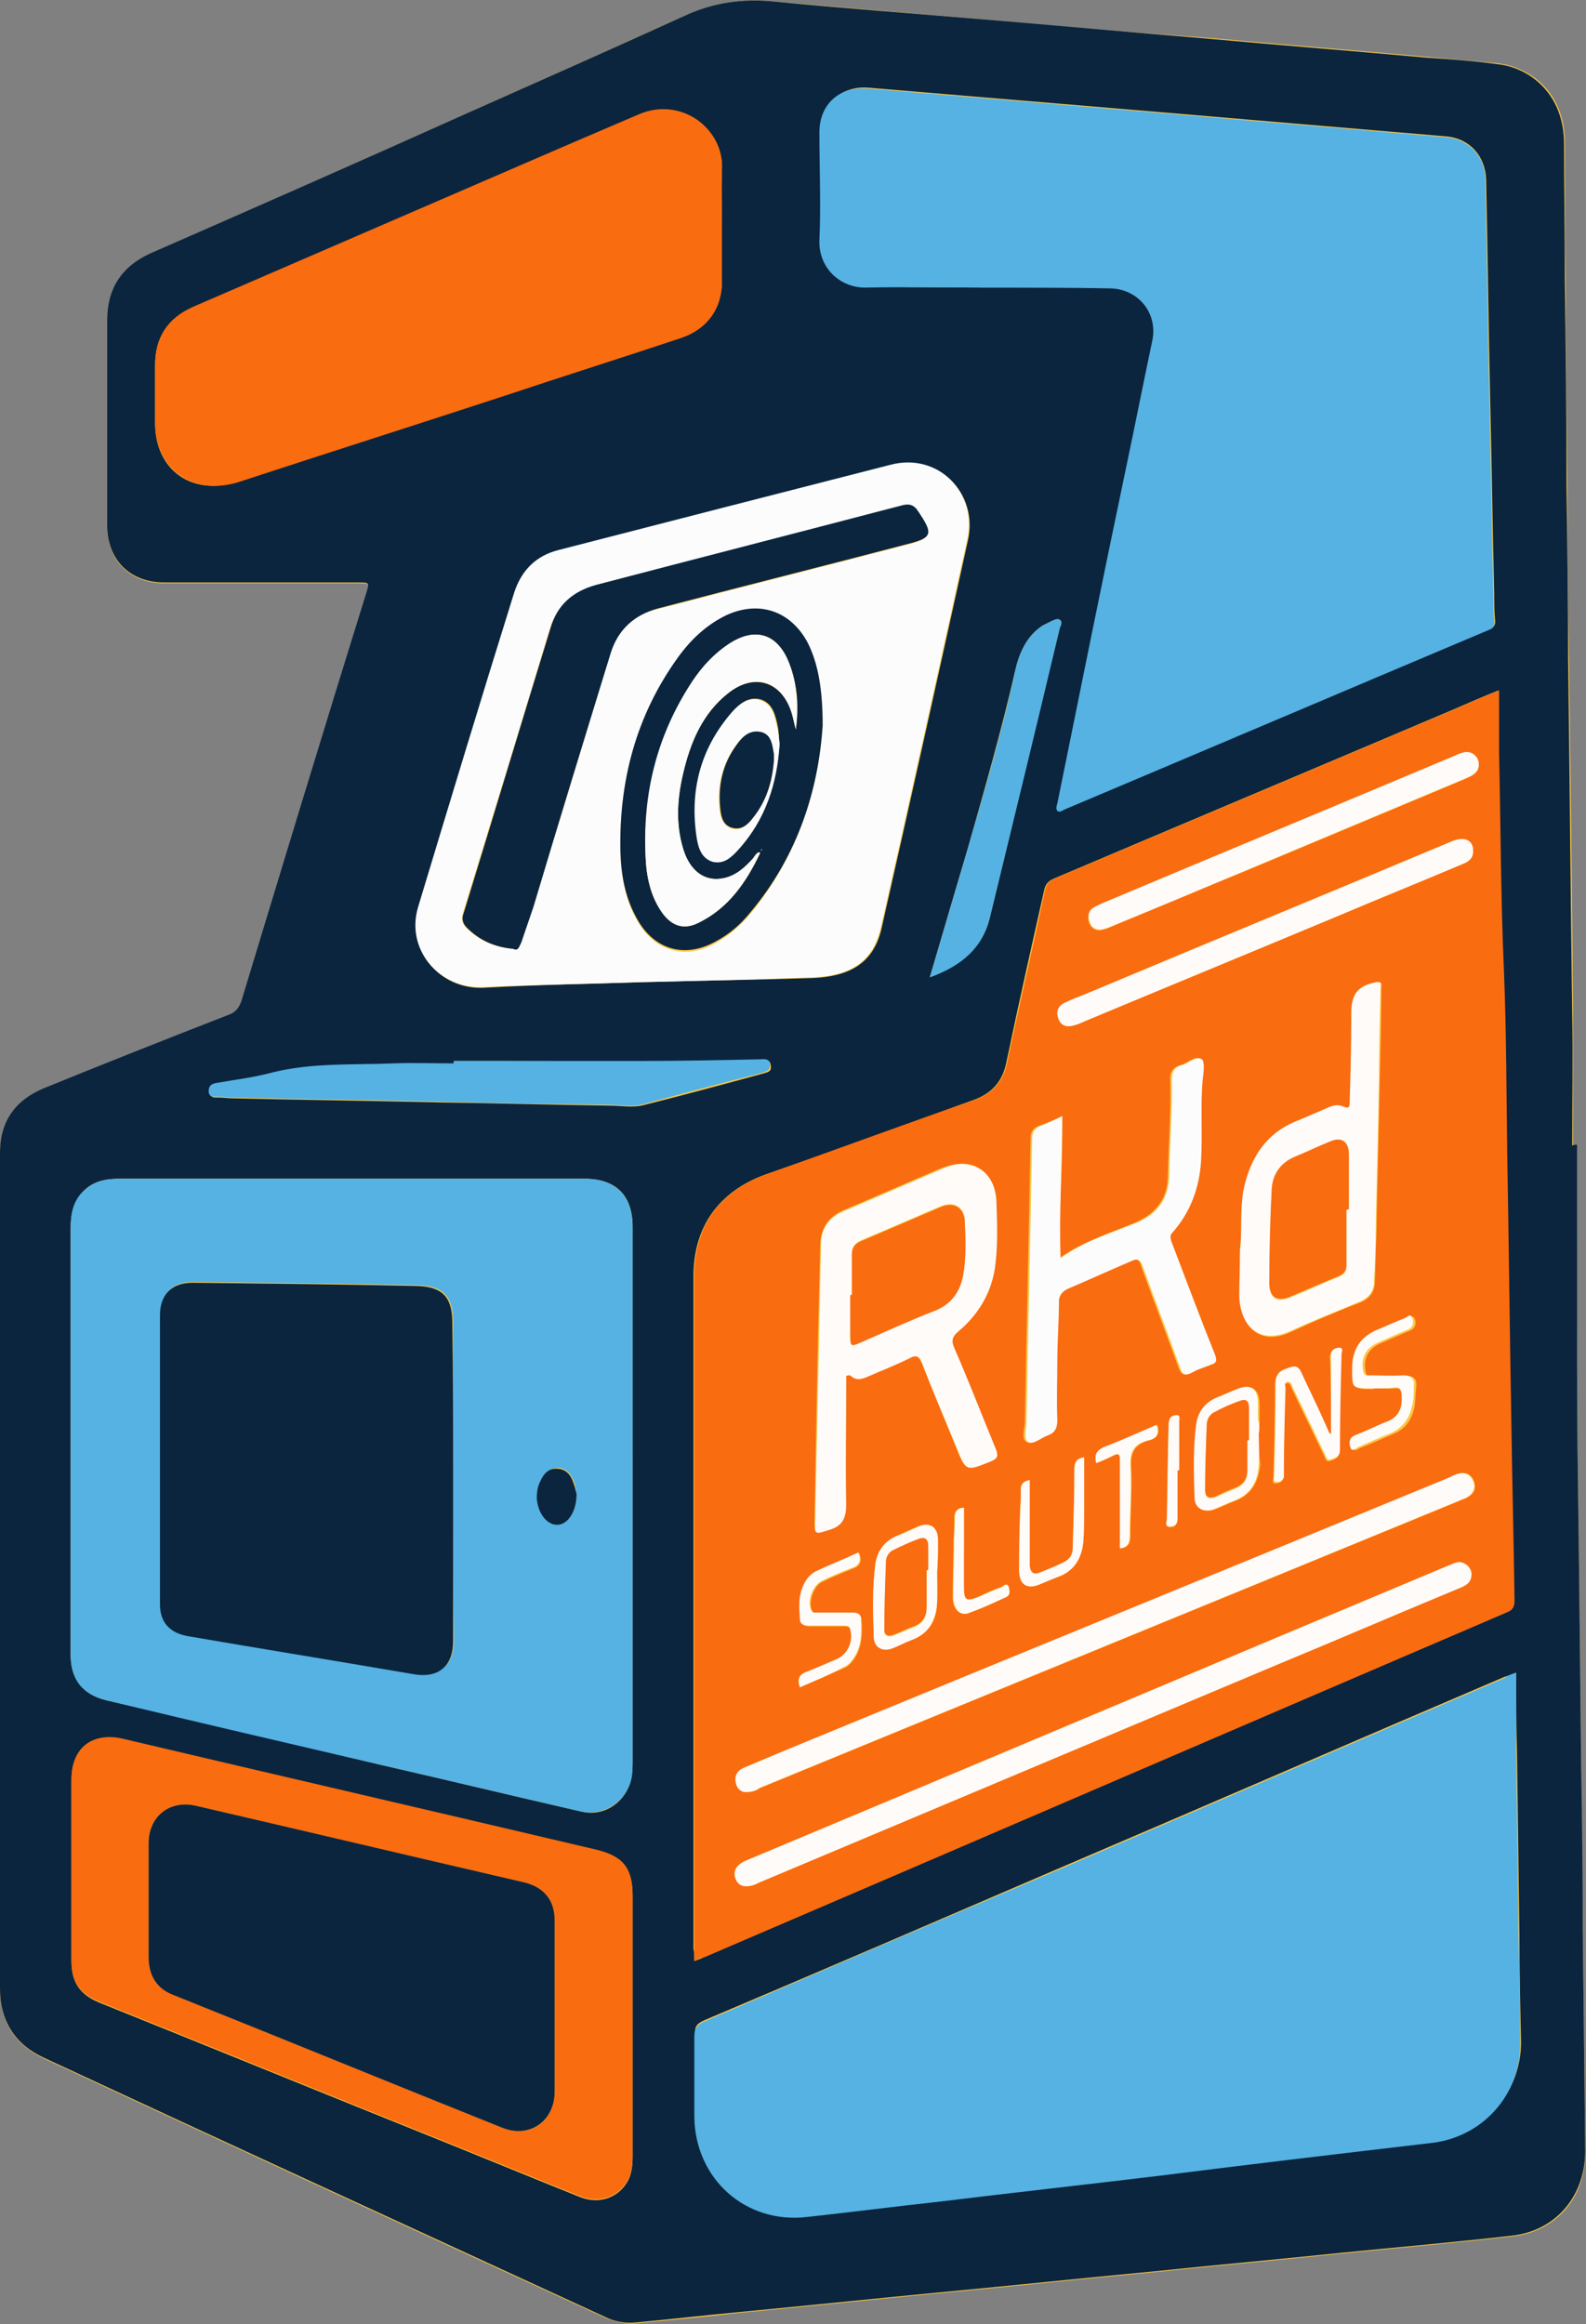 <?xml version="1.0" encoding="utf-8"?>
<!-- Generator: Adobe Illustrator 26.0.2, SVG Export Plug-In . SVG Version: 6.00 Build 0)  -->
<svg version="1.1" id="Layer_1" xmlns="http://www.w3.org/2000/svg" xmlns:xlink="http://www.w3.org/1999/xlink" x="0px" y="0px"
	 viewBox="0 0 195.3 286.1" style="enable-background:new 0 0 195.3 286.1;" xml:space="preserve">
<rect x="0" y="0" width="195.3" height="286.1" fill="#808080" stroke="none"/>
<style type="text/css">
	.st0{fill:#FCC643;}
	.st1{fill:#0B253E;}
	.st2{fill:#FA6C10;}
	.st3{fill:#55B2E3;}
	.st4{fill:#FCFCFD;}
	.st5{fill:#FEFBF9;}
</style>
<g>
	<path class="st0" d="M194.2,140.9c-0.2,0-0.3,0-0.5,0c0-5.4,0-10.8,0-16.2c-0.1-14.6-0.3-29.2-0.5-43.7c-0.1-7.1-0.2-14.3-0.2-21.4
		c-0.1-8.4-0.2-16.9-0.2-25.3c-0.1-5.6-0.1-11.1-0.1-16.7c0-6.2-4.2-9.3-8.2-9.8c-2.9-0.3-5.8-0.5-8.7-0.8
		c-8.8-0.8-17.7-1.5-26.5-2.3C139.5,4,129.7,3.2,120,2.3c-8.2-0.7-16.4-1.4-24.6-2.1c-3.8-0.4-7.4,0.1-11,1.7
		c-9.2,4.2-18.5,8.3-27.7,12.4C44,20,31.3,25.6,18.5,31.3c-3.5,1.6-5.3,4.3-5.3,8.2c0,8.4,0,16.9,0,25.3c0,4.2,2.8,7,7,7
		c8,0,15.9,0,23.9,0c1.4,0,1.4,0,1,1.3c-5.1,16.8-10.3,33.5-15.4,50.3c-0.3,0.8-0.7,1.3-1.5,1.6c-7.6,3-15.3,6.1-22.9,9.1
		c-3.5,1.4-5.3,4.1-5.3,7.9c0,34.3,0,68.6,0,102.9c0,3.9,1.8,6.8,5.4,8.5c23,10.7,46,21.3,69.1,31.9c1.2,0.5,2.4,0.8,3.7,0.7
		c4.3-0.4,8.6-0.8,12.9-1.3c8.5-0.8,17-1.7,25.5-2.5c8.5-0.8,17-1.7,25.5-2.5c7.7-0.8,15.5-1.5,23.2-2.3c7-0.7,13.9-1.3,20.9-2.1
		c5.5-0.6,9.1-4.9,9-10.4c-0.1-9.1-0.2-18.2-0.3-27.3c-0.1-6.8-0.2-13.7-0.2-20.5c-0.1-9.2-0.2-18.4-0.3-27.6
		c-0.1-7.1-0.2-14.2-0.2-21.3C194.1,159.1,194.2,150,194.2,140.9z"/>
	<path class="st1" d="M194.2,140.9c0,9.1,0,18.1,0,27.2c0,7.1,0.1,14.2,0.2,21.3c0.1,9.2,0.2,18.4,0.3,27.6
		c0.1,6.8,0.2,13.7,0.2,20.5c0.1,9.1,0.2,18.2,0.3,27.3c0,5.5-3.6,9.8-9,10.4c-6.9,0.8-13.9,1.4-20.9,2.1
		c-7.7,0.8-15.5,1.5-23.2,2.3c-8.5,0.8-17,1.7-25.5,2.5c-8.5,0.8-17,1.7-25.5,2.5c-4.3,0.4-8.6,0.9-12.9,1.3
		c-1.3,0.1-2.5-0.1-3.7-0.7c-23-10.6-46.1-21.2-69.1-31.9c-3.5-1.6-5.4-4.5-5.4-8.5c0-34.3,0-68.6,0-102.9c0-3.8,1.8-6.4,5.3-7.9
		c7.6-3.1,15.2-6.1,22.9-9.1c0.8-0.3,1.2-0.8,1.5-1.6c5.1-16.8,10.2-33.6,15.4-50.3c0.4-1.3,0.4-1.3-1-1.3c-8,0-15.9,0-23.9,0
		c-4.2,0-7-2.8-7-7c0-8.4,0-16.9,0-25.3c0-3.9,1.8-6.6,5.3-8.2C31.3,25.6,44,20,56.7,14.3c9.2-4.1,18.5-8.2,27.7-12.4
		c3.5-1.6,7.1-2.1,11-1.7c8.2,0.8,16.4,1.4,24.6,2.1c9.7,0.8,19.5,1.7,29.2,2.5c8.8,0.8,17.7,1.5,26.5,2.3c2.9,0.2,5.8,0.4,8.7,0.8
		c3.9,0.4,8.2,3.6,8.2,9.8c0,5.6,0.1,11.1,0.1,16.7c0.1,8.4,0.2,16.9,0.2,25.3c0.1,7.1,0.2,14.3,0.2,21.4
		c0.2,14.6,0.3,29.2,0.5,43.7c0.1,5.4,0,10.8,0,16.2C193.8,140.9,194,140.9,194.2,140.9z M85.5,241.4c0.5-0.2,0.9-0.3,1.2-0.5
		c32.9-14.1,65.8-28.3,98.7-42.4c0.7-0.3,1-0.7,1-1.5c-0.2-7.5-0.3-14.9-0.4-22.4c-0.2-10.8-0.3-21.6-0.5-32.5
		c-0.1-7.5-0.2-15-0.4-22.5c-0.3-8.9-0.4-17.9-0.6-26.8c0-2.5,0-5.1,0-7.8c-2,0.8-3.6,1.5-5.2,2.2c-16.5,7-32.9,13.9-49.4,20.9
		c-0.7,0.3-1.1,0.6-1.3,1.4c-1.6,7.1-3.2,14.2-4.7,21.4c-0.5,2.3-1.8,3.7-4,4.5c-8.6,3.1-17.1,6.2-25.7,9.2
		c-5.7,2.1-8.8,6.4-8.8,12.5c0,27.6,0,55.2,0,82.8C85.5,240.3,85.5,240.8,85.5,241.4z M121.6,35.4c5,0,10.1,0,15.1,0
		c3.5,0,6,3,5.3,6.4c-1,5.2-2.1,10.3-3.2,15.5c-2.8,13.8-5.6,27.7-8.5,41.5c-0.1,0.3-0.2,0.7,0,0.9c0.3,0.3,0.7-0.1,1-0.2
		c17.3-7.3,34.7-14.7,52-22c0.6-0.2,0.9-0.5,0.8-1.2c-0.1-1-0.1-2.1-0.1-3.1c-0.2-8-0.3-16-0.5-24c-0.2-9-0.3-18-0.5-27.1
		c-0.1-2.9-2-5-4.8-5.3c-11.8-1-23.6-2-35.4-3c-11.9-1-23.9-2-35.8-3c-3.4-0.3-5.9,2-6,5.4c0,4.4,0.1,8.9,0,13.3
		c-0.1,3.5,2.6,5.8,5.8,5.8C111.7,35.3,116.7,35.4,121.6,35.4z M186.7,205.9c-0.7,0.3-1.1,0.4-1.4,0.5
		c-18.5,7.9-36.9,15.9-55.4,23.8c-14.4,6.2-28.8,12.4-43.2,18.5c-0.9,0.4-1.2,0.8-1.1,1.8c0.1,3.3,0,6.6,0,9.9
		c0.1,7.7,6.3,13.2,13.9,12.3c5.5-0.6,10.9-1.3,16.4-1.9c9.1-1.1,18.2-2.1,27.2-3.2c11.1-1.3,22.1-2.7,33.2-4
		c6.3-0.7,11.1-6,11-12.4c-0.1-4.4-0.2-8.7-0.2-13.1c-0.1-7.5-0.2-15-0.3-22.5C186.7,212.5,186.7,209.3,186.7,205.9z M77.9,184.1
		c0-3.4,0-6.7,0-10.1c0-7.7,0-15.3,0-23c0-3.9-2.1-5.9-5.9-5.9c-2.2,0-4.3,0-6.5,0c-16.9,0-33.9,0-50.8,0c-1.7,0-3.2,0.3-4.4,1.5
		c-1.2,1.2-1.6,2.8-1.6,4.5c0,14.1,0,28.3,0,42.4c0,3.4,0,6.8,0,10.2c0,3,1.5,4.9,4.4,5.6c11.2,2.6,22.4,5.2,33.6,7.9
		c8.3,1.9,16.6,3.9,24.9,5.8c2.4,0.6,4.8-0.7,5.8-3c0.4-1,0.5-2,0.5-3.1C77.9,206,77.9,195.1,77.9,184.1z M79,120.9
		c7.8-0.2,14.4-0.3,21-0.5c5-0.2,7.7-2.1,8.6-6.3c3.6-15.9,7.1-31.7,10.6-47.6c1.3-5.8-3.7-10.7-9.4-9.2c-13.6,3.4-27.3,7-40.9,10.5
		c-2.8,0.7-4.7,2.5-5.5,5.3c-3.9,12.9-7.9,25.7-11.8,38.6c-1.6,5.2,2.5,10.1,7.9,9.9C66.4,121.2,73.3,121.1,79,120.9z M88.9,27.7
		c0-2.2-0.1-4.5,0-6.7c0.3-5.1-5.1-9.2-10.3-6.8c-3,1.4-6.1,2.6-9.1,3.9c-15.3,6.6-30.5,13.2-45.8,19.8c-3.1,1.3-4.6,3.7-4.6,7.1
		c0,2.4,0,4.7,0,7.1c0,5.8,4.6,9,10.1,7.2c11-3.6,22-7.1,33-10.7c7.2-2.3,14.5-4.7,21.7-7.1c3.2-1,5-3.6,5-6.9
		C88.9,32.3,88.9,30,88.9,27.7z M77.9,249.3c0-5.3,0-10.6,0-15.9c0-3.3-1.2-4.8-4.4-5.6c-19.5-4.6-39-9.1-58.5-13.7
		c-3.7-0.9-6.2,1.1-6.2,5c0,7.4,0,14.9,0,22.3c0,2.6,1,4.1,3.4,5.1c13.2,5.3,26.4,10.7,39.6,16c6.5,2.6,13,5.3,19.5,7.9
		c2.4,1,4.8,0.2,6-1.9c0.5-0.9,0.6-2,0.6-3C77.9,260,77.9,254.6,77.9,249.3z M55.9,130.6c0,0.1,0,0.3,0,0.4c-2.5,0-5-0.1-7.4,0
		c-4.9,0.2-9.9-0.2-14.8,1.1c-2.3,0.6-4.6,0.9-6.9,1.3c-0.5,0.1-1,0.2-1,1c0.1,0.8,0.6,0.7,1.1,0.7c0.6,0,1.2,0.1,1.8,0.1
		c8.4,0.2,16.8,0.3,25.2,0.5c7.1,0.1,14.1,0.3,21.2,0.4c1.4,0,2.9,0.3,4.3-0.1c4.8-1.2,9.6-2.5,14.4-3.8c0.6-0.2,1.3-0.2,1.1-1.1
		c-0.1-0.8-0.8-0.6-1.3-0.6c-4.8,0.1-9.6,0.2-14.4,0.2C71.3,130.6,63.6,130.6,55.9,130.6z M114.5,120.3c3.8-1.4,6.5-3.6,7.4-7.4
		c2.9-11.9,5.7-23.7,8.6-35.6c0.1-0.3,0.4-0.7,0-1c-0.3-0.2-0.6,0-0.9,0.1c-0.4,0.2-0.8,0.4-1.2,0.6c-2,1.3-2.9,3.4-3.4,5.6
		c-1.7,7.4-3.8,14.7-5.9,22.1C117.6,109.7,116.1,114.9,114.5,120.3z"/>
	<path class="st2" d="M85.5,241.4c0-0.6,0-1,0-1.5c0-27.6,0-55.2,0-82.8c0-6.1,3-10.4,8.8-12.5c8.6-3.1,17.1-6.2,25.7-9.2
		c2.2-0.8,3.5-2.2,4-4.5c1.5-7.1,3.2-14.3,4.7-21.4c0.2-0.8,0.6-1.1,1.3-1.4c16.5-7,32.9-13.9,49.4-20.9c1.6-0.7,3.2-1.4,5.2-2.2
		c0,2.7,0,5.3,0,7.8c0.2,8.9,0.2,17.9,0.6,26.8c0.3,7.5,0.3,15,0.4,22.5c0.2,10.8,0.3,21.6,0.5,32.5c0.1,7.5,0.3,14.9,0.4,22.4
		c0,0.8-0.2,1.2-1,1.5c-32.9,14.1-65.8,28.3-98.7,42.4C86.4,241,86.1,241.1,85.5,241.4z M104.2,169.4c0.1-0.1,0.3-0.2,0.4-0.2
		c0.8,0.8,1.5,0.4,2.3,0.1c1.7-0.7,3.4-1.4,5-2.2c0.9-0.4,1.3-0.2,1.6,0.7c1.4,3.4,2.8,6.9,4.2,10.3c1.2,3,1.2,3,4.2,1.7
		c0.9-0.4,0.9-0.8,0.6-1.6c-1.7-4.1-3.4-8.3-5.1-12.4c-0.4-0.9-0.2-1.4,0.5-2c2.4-2,4-4.6,4.5-7.7c0.4-2.7,0.3-5.5,0.2-8.3
		c-0.1-2.5-1.4-4.1-3.3-4.5c-1.2-0.2-2.3,0.1-3.4,0.5c-4,1.7-8.1,3.5-12.1,5.2c-1.8,0.8-2.7,2.2-2.8,4.1
		c-0.3,11.3-0.5,22.5-0.7,33.8c0,2-0.1,1.9,1.8,1.3c1.6-0.5,2.1-1.5,2-3.1C104.1,180,104.2,174.7,104.2,169.4z M130.8,137.4
		c-1.1,0.5-2,0.9-2.9,1.2c-0.7,0.3-1,0.7-1,1.5c-0.2,11.6-0.5,23.3-0.7,34.9c0,0.8-0.5,2.1,0.2,2.5c0.6,0.4,1.6-0.5,2.4-0.8
		c1-0.3,1.3-0.9,1.2-1.9c-0.1-2.5,0.1-5,0-7.5c0-2.4,0.2-4.8,0.2-7.1c0-0.8,0.5-1.3,1.2-1.6c2.6-1.1,5.2-2.3,7.8-3.4
		c0.7-0.3,1.1-0.2,1.3,0.6c1.5,4.2,3.1,8.3,4.6,12.5c0.4,1,0.7,1.1,1.6,0.6c0.7-0.4,1.4-0.6,2.2-0.9c0.7-0.3,0.8-0.6,0.5-1.3
		c-1.8-4.7-3.6-9.3-5.4-14c-0.2-0.5-0.1-0.7,0.2-1c2.2-2.5,3.2-5.5,3.5-8.8c0.2-3.3-0.1-6.7,0.2-10c0.1-0.9,0.3-2.2-0.1-2.5
		c-0.7-0.5-1.6,0.5-2.4,0.7c-1,0.3-1.4,0.9-1.3,1.9c0.1,3.9-0.2,7.8-0.3,11.7c0,2.7-1.3,4.6-4,5.8c-3.2,1.3-6.6,2.4-9.4,4.4
		C130.4,149.1,130.9,143.4,130.8,137.4z M91.8,220.6c0.8,0,1.3-0.2,1.8-0.5c28.7-11.8,57.3-23.5,86-35.3c0.4-0.2,0.9-0.3,1.3-0.6
		c0.7-0.4,0.9-1.1,0.6-1.9c-0.3-0.8-0.9-1.1-1.8-0.9c-0.4,0.1-0.8,0.3-1.2,0.5c-26.7,11-53.4,21.9-80.1,32.9
		c-2.3,0.9-4.5,1.8-6.7,2.8c-0.8,0.3-1.2,0.9-1,1.8C90.8,220.2,91.3,220.6,91.8,220.6z M181.2,193.8c0-0.6-0.3-1.1-1-1.4
		c-0.7-0.3-1.2,0.1-1.8,0.3c-27.5,11.5-54.9,23.1-82.4,34.6c-1.4,0.6-2.9,1.2-4.3,1.8c-1.1,0.5-1.5,1.3-1.1,2.2
		c0.3,0.8,1.2,1.1,2.3,0.7c0.3-0.1,0.6-0.3,0.9-0.4c21.2-8.9,42.3-17.8,63.5-26.7c7.5-3.1,14.9-6.3,22.4-9.4
		C180.4,195.2,181.1,194.9,181.2,193.8z M152.7,153.8c0,2-0.1,4,0,6c0.2,3.6,2.5,6,6.4,4.1c2.8-1.3,5.6-2.5,8.5-3.6
		c1.1-0.5,1.7-1.3,1.7-2.5c0.1-2,0.1-4,0.2-6c0.1-6.2,0.3-12.4,0.4-18.7c0.1-3.8,0.2-7.7,0.2-11.5c0-0.3,0.2-0.8-0.5-0.6
		c-2.2,0.4-3.1,1.4-3.1,3.7c0,0.2,0,0.5,0,0.7c-0.1,3.4-0.2,6.9-0.2,10.3c0,0.6-0.1,0.9-0.8,0.6c-0.7-0.3-1.3-0.1-2,0.2
		c-1.2,0.5-2.3,1-3.5,1.5c-4,1.6-6,4.7-6.8,8.7C152.6,149,153,151.4,152.7,153.8z M181.4,104.7c0-1.3-1.2-1.8-2.7-1.1
		c-15,6.3-30.1,12.5-45.1,18.8c-0.8,0.3-1.6,0.7-2.4,1c-0.8,0.4-1.2,1-0.9,1.9c0.4,1,1.1,1.2,2,0.9c0.5-0.1,0.9-0.4,1.3-0.5
		c10.3-4.3,20.5-8.5,30.8-12.8c5.2-2.2,10.4-4.3,15.6-6.5C180.8,106.1,181.5,105.7,181.4,104.7z M182.1,94.1c0-1-0.9-1.7-1.9-1.4
		c-0.4,0.1-0.8,0.3-1.1,0.4c-14.5,6.1-29,12.1-43.5,18.2c-0.3,0.1-0.7,0.3-1,0.5c-0.6,0.5-0.7,1.1-0.5,1.8c0.3,0.7,0.8,1,1.5,0.9
		c0.4-0.1,0.8-0.2,1.2-0.4c5.7-2.4,11.4-4.8,17.1-7.1c8.8-3.7,17.7-7.4,26.5-11.1C181.3,95.4,182.1,95.1,182.1,94.1z M163.9,176.5
		c-0.1,0-0.2,0-0.3,0.1c-1.1-2.3-2.1-4.6-3.2-6.9c-0.3-0.7-0.5-1.6-1.6-1.2c-0.9,0.3-1.8,0.5-1.8,1.9c0,3.8-0.1,7.6-0.2,11.4
		c0,0.3-0.2,0.8,0.2,0.8c0.4,0,0.9-0.1,1-0.6c0.1-0.2,0-0.5,0-0.7c0.1-3.4,0.2-6.8,0.2-10.2c0-0.3-0.2-0.7,0.2-0.8
		c0.5-0.2,0.5,0.4,0.7,0.7c1.3,2.7,2.6,5.4,3.9,8.1c0.2,0.3,0.2,1,0.9,0.7c0.5-0.2,1-0.3,1-1.1c0-3.9,0.1-7.9,0.2-11.8
		c0-0.3,0.3-0.8-0.3-0.8c-0.4,0-0.9,0.2-1,0.7c-0.1,0.3,0,0.6,0,1C163.9,170.6,163.9,173.5,163.9,176.5z M155,176.5
		C155,176.5,155.1,176.5,155,176.5c0.1-0.6,0.1-1.2,0.1-1.8c0-0.6,0-1.3,0-1.9c0-1.8-1-2.5-2.6-1.8c-0.8,0.3-1.6,0.7-2.4,1
		c-1.5,0.6-2.4,1.8-2.6,3.3c-0.4,3-0.3,6.1-0.2,9.2c0,1.2,1.1,1.8,2.3,1.3c0.8-0.3,1.6-0.7,2.4-1c2.2-0.8,3-2.5,3.2-4.6
		C155,179,155,177.7,155,176.5z M115.4,193.5C115.4,193.5,115.5,193.5,115.4,193.5c0.1-1.3,0.1-2.6,0.1-4c-0.1-1.5-1-2.1-2.4-1.6
		c-0.9,0.3-1.7,0.7-2.5,1.1c-1.6,0.6-2.5,1.9-2.8,3.5c-0.4,3-0.3,6-0.2,9c0,1.3,1.1,1.8,2.3,1.4c0.8-0.3,1.5-0.7,2.3-1
		c2.3-0.8,3.2-2.6,3.2-4.8C115.5,195.9,115.4,194.7,115.4,193.5z M126.8,182.2c-0.7,0.1-1.2,0.4-1.1,1.3c0,1.1-0.1,2.2-0.1,3.3
		c0,2.2-0.1,4.3-0.1,6.5c0,1.8,1,2.4,2.6,1.7c0.7-0.3,1.5-0.7,2.2-0.9c2-0.8,2.9-2.3,3.1-4.3c0.1-1.4,0.1-2.9,0.1-4.3
		c0-2,0-4.1,0-6.1c-0.9,0.1-1.2,0.6-1.2,1.5c0,3.2-0.1,6.4-0.2,9.6c0,0.8-0.3,1.5-1.1,1.8c-1,0.5-2,0.9-3,1.3
		c-0.8,0.3-1.1-0.1-1.2-0.8c0-0.4,0-0.7,0-1.1C126.8,188.6,126.8,185.4,126.8,182.2z M98.5,207.7c1.9-0.8,3.7-1.6,5.5-2.4
		c0.5-0.2,0.9-0.7,1.2-1.1c1-1.5,1-3.2,0.9-4.8c0-0.7-0.5-0.8-1.1-0.8c-1.4,0-2.8,0-4.2,0c-0.3,0-0.6,0.1-0.8-0.3
		c-0.5-1.1,0.2-3.1,1.3-3.6c1.2-0.6,2.5-1.1,3.7-1.6c0.9-0.3,1.2-0.9,0.8-1.9c-1.8,0.8-3.5,1.5-5.2,2.3c-0.7,0.3-1.2,1-1.6,1.8
		c-0.6,1.3-0.5,2.7-0.4,4.1c0,0.7,0.6,0.8,1.2,0.8c1.4,0,2.8,0,4.2,0c0.4,0,0.7,0,0.8,0.5c0.4,1.4-0.3,3-1.6,3.6
		c-1.3,0.6-2.5,1.2-3.8,1.6C98.3,206.2,98.1,206.7,98.5,207.7z M169.8,170.9c0.7,0,1.4,0.1,2,0c0.9-0.1,1.1,0.3,1.1,1.1
		c0,1.6-0.5,2.6-2.1,3.2c-1.3,0.4-2.5,1.1-3.7,1.6c-0.8,0.3-0.8,1-0.5,1.5c0.2,0.5,0.7,0,1-0.1c1.3-0.5,2.6-1.1,4-1.7
		c1.5-0.6,2.3-1.8,2.6-3.4c0.1-0.8,0.1-1.6,0.2-2.4c0.1-0.9-0.3-1.4-1.3-1.3c-1.4,0.1-2.7,0-4.1,0c-0.3,0-0.7,0.1-0.8-0.4
		c-0.4-1.6,0.2-2.9,1.7-3.6c1.2-0.5,2.5-1.1,3.7-1.6c0.8-0.3,0.8-1,0.6-1.5c-0.2-0.5-0.7,0-1,0.1c-1,0.4-2,0.9-3.1,1.3
		c-2.3,0.8-3.3,2.5-3.3,4.9c0,2.4,0,2.4,2.3,2.4C169.2,170.9,169.5,170.9,169.8,170.9z M135,180.1c0.8-0.3,1.5-0.6,2.3-1
		c0.5-0.2,0.7-0.2,0.7,0.5c0,0.9,0,1.8,0,2.6c0,2.8,0,5.6,0,8.4c0.9-0.1,1.2-0.6,1.2-1.5c0-2.9,0.2-5.8,0.1-8.6
		c-0.1-1.8,0.5-2.7,2.2-3.2c1-0.2,1.4-0.9,1-1.9c-2.1,0.9-4.2,1.9-6.4,2.7C135.1,178.5,134.7,179,135,180.1z M118.7,185.6
		c-0.8,0-1.2,0.5-1.2,1.3c0,0.9,0,1.8-0.1,2.6c0,2.4-0.1,4.7-0.1,7.1c0,1.4,0.8,2.3,1.8,2c1.6-0.5,3.2-1.2,4.7-2
		c0.6-0.2,0.4-0.9,0.3-1.3c-0.2-0.6-0.6,0-0.9,0.1c-0.9,0.3-1.8,0.7-2.6,1.1c-1.8,0.8-2.1,0.6-2-1.4c0-0.3,0-0.6,0-0.8
		C118.7,191.4,118.7,188.5,118.7,185.6z M145,181c0.1,0,0.2,0,0.2,0c0-2,0-4,0-6c0-0.3,0.2-0.7-0.3-0.7c-0.4,0-0.8,0.1-0.9,0.6
		c0,0.2-0.1,0.5-0.1,0.7c-0.1,3.8-0.2,7.6-0.2,11.4c0,0.3-0.3,1,0.4,1c0.6,0,0.9-0.4,0.9-1C145,184.9,145,183,145,181z"/>
	<path class="st3" d="M121.6,35.4c-5,0-9.9-0.1-14.9,0c-3.1,0.1-5.9-2.3-5.8-5.8c0.2-4.4,0-8.9,0-13.3c0-3.5,2.5-5.7,6-5.4
		c11.9,1,23.9,2,35.8,3c11.8,1,23.6,2,35.4,3c2.9,0.3,4.8,2.4,4.8,5.3c0.2,9,0.3,18,0.5,27.1c0.2,8,0.3,16,0.5,24c0,1,0,2.1,0.1,3.1
		c0.1,0.7-0.2,1-0.8,1.2c-17.3,7.3-34.7,14.7-52,22c-0.3,0.1-0.7,0.5-1,0.2c-0.2-0.2-0.1-0.6,0-0.9c2.8-13.8,5.6-27.7,8.5-41.5
		c1.1-5.2,2.1-10.3,3.2-15.5c0.7-3.4-1.8-6.4-5.3-6.4C131.7,35.4,126.7,35.4,121.6,35.4z"/>
	<path class="st3" d="M186.7,205.9c0,3.4,0,6.6,0,9.9c0.1,7.5,0.2,15,0.3,22.5c0.1,4.4,0.2,8.7,0.2,13.1c0.1,6.4-4.6,11.7-11,12.4
		c-11.1,1.3-22.1,2.6-33.2,4c-9.1,1.1-18.2,2.1-27.2,3.2c-5.5,0.6-10.9,1.3-16.4,1.9c-7.6,0.9-13.8-4.7-13.9-12.3c0-3.3,0-6.6,0-9.9
		c0-0.9,0.3-1.4,1.1-1.8c14.4-6.2,28.8-12.4,43.2-18.5c18.5-7.9,36.9-15.9,55.4-23.8C185.6,206.3,186,206.1,186.7,205.9z"/>
	<path class="st3" d="M77.9,184.1c0,10.9,0,21.9,0,32.8c0,1,0,2.1-0.5,3.1c-1,2.2-3.4,3.5-5.8,3c-8.3-1.9-16.6-3.9-24.9-5.8
		c-11.2-2.6-22.4-5.2-33.6-7.9c-2.9-0.7-4.4-2.5-4.4-5.6c0-3.4,0-6.8,0-10.2c0-14.1,0-28.3,0-42.4c0-1.7,0.3-3.3,1.6-4.5
		c1.2-1.2,2.7-1.5,4.4-1.5c16.9,0,33.9,0,50.8,0c2.2,0,4.3,0,6.5,0c3.8,0,5.9,2.1,5.9,5.9c0,7.7,0,15.3,0,23
		C77.9,177.4,77.9,180.7,77.9,184.1z M55.8,182.2c0-6.5,0-13,0-19.5c0-3.1-1.2-4.4-4.3-4.5c-9.2-0.2-18.5-0.3-27.7-0.4
		c-2.6,0-4,1.4-4,4c0,11.9,0,23.7,0,35.6c0,2.2,1.2,3.6,3.4,3.9c9.3,1.6,18.6,3.1,27.9,4.7c3,0.5,4.8-1,4.8-4.1
		C55.8,195.4,55.8,188.8,55.8,182.2z M71,183.9c-0.1-0.3-0.1-0.9-0.3-1.5c-0.4-0.9-0.9-1.7-2-1.7c-1.1,0-1.7,0.7-2.1,1.6
		c-0.3,0.6-0.4,1.3-0.4,2c0.1,1.9,1.2,3.4,2.5,3.3C69.9,187.7,71,186,71,183.9z"/>
	<path class="st4" d="M79,120.9c-5.7,0.2-12.6,0.3-19.6,0.6c-5.4,0.2-9.5-4.7-7.9-9.9c3.9-12.9,7.8-25.8,11.8-38.6
		c0.9-2.8,2.7-4.6,5.5-5.3c13.6-3.5,27.2-7,40.9-10.5c5.8-1.5,10.7,3.4,9.4,9.2c-3.5,15.9-7,31.8-10.6,47.6
		c-0.9,4.2-3.6,6.2-8.6,6.3C93.5,120.6,86.9,120.7,79,120.9z M63.2,116.8c0.6,0.3,0.8-0.3,0.9-0.7c0.5-1.5,1-2.9,1.5-4.4
		c3.2-10.4,6.4-20.8,9.5-31.2c0.9-2.9,2.8-4.8,5.8-5.5c10.3-2.7,20.7-5.3,31-8c2.7-0.7,2.9-1.2,1.3-3.6c-0.1-0.2-0.3-0.4-0.4-0.6
		c-0.5-0.6-1-0.7-1.8-0.5c-12.6,3.3-25.1,6.5-37.7,9.8c-2.8,0.7-4.7,2.5-5.6,5.3C64.2,89,60.6,100.7,57,112.4
		c-0.2,0.8-0.1,1.3,0.4,1.8C59,115.8,60.9,116.6,63.2,116.8z M101.3,89.3c0-4.6-0.6-7.8-1.9-10.1c-2.1-3.9-5.8-5.1-9.9-3.3
		c-2.5,1.1-4.4,3-6,5.2c-5.2,7.1-7.3,15.2-7.1,24c0.1,2.9,0.6,5.7,2.1,8.3c2.1,3.7,5.9,4.8,9.6,2.7c1.7-0.9,3.1-2.2,4.3-3.6
		C98.3,105.3,100.8,97.1,101.3,89.3z"/>
	<path class="st2" d="M88.9,27.7c0,2.3,0,4.6,0,7c0,3.3-1.8,5.8-5,6.9c-7.2,2.4-14.5,4.7-21.7,7.1c-11,3.6-22,7.1-33,10.7
		C23.7,61,19.1,57.8,19.1,52c0-2.4,0-4.7,0-7.1c0-3.3,1.5-5.7,4.6-7.1c15.3-6.6,30.5-13.2,45.8-19.8c3-1.3,6.1-2.6,9.1-3.9
		c5.2-2.3,10.6,1.7,10.3,6.8C88.8,23.2,88.9,25.5,88.9,27.7z"/>
	<path class="st2" d="M77.9,249.3c0,5.4,0,10.7,0,16.1c0,1-0.1,2.1-0.6,3c-1.2,2.1-3.6,2.9-6,1.9c-6.5-2.6-13-5.3-19.5-7.9
		c-13.2-5.3-26.4-10.7-39.6-16c-2.4-1-3.4-2.4-3.4-5.1c0-7.4,0-14.9,0-22.3c0-3.8,2.6-5.8,6.2-5c19.5,4.6,39,9.1,58.5,13.7
		c3.2,0.8,4.4,2.2,4.4,5.6C77.9,238.6,77.9,244,77.9,249.3z M68.3,247.1c0-3.6,0-7.1,0-10.7c0-2.5-1.3-4.1-3.8-4.7
		c-13.4-3.1-26.9-6.3-40.3-9.4c-3.2-0.8-5.9,1.3-5.9,4.6c0,4.7,0,9.3,0,14c0,2.3,1,3.8,3.1,4.7c13.5,5.4,26.9,10.9,40.4,16.3
		c3.4,1.4,6.5-0.7,6.5-4.4C68.3,254.1,68.3,250.6,68.3,247.1z"/>
	<path class="st3" d="M55.9,130.6c7.7,0,15.5,0,23.2,0c4.8,0,9.6-0.1,14.4-0.2c0.5,0,1.2-0.2,1.3,0.6c0.1,0.8-0.5,0.9-1.1,1.1
		c-4.8,1.2-9.6,2.5-14.4,3.8c-1.4,0.4-2.9,0.1-4.3,0.1c-7.1-0.1-14.1-0.2-21.2-0.4c-8.4-0.2-16.8-0.3-25.2-0.5
		c-0.6,0-1.2-0.1-1.8-0.1c-0.5,0-1.1,0.1-1.1-0.7c0-0.7,0.4-0.9,1-1c2.3-0.4,4.7-0.7,6.9-1.3c4.9-1.2,9.8-0.9,14.8-1.1
		c2.5-0.1,5,0,7.4,0C55.9,130.8,55.9,130.7,55.9,130.6z"/>
	<path class="st3" d="M114.5,120.3c1.6-5.4,3.1-10.5,4.6-15.6c2.1-7.3,4.3-14.6,5.9-22.1c0.5-2.2,1.4-4.3,3.4-5.6
		c0.4-0.2,0.8-0.4,1.2-0.6c0.3-0.1,0.7-0.3,0.9-0.1c0.4,0.3,0.1,0.7,0,1c-2.8,11.9-5.7,23.7-8.6,35.6
		C121,116.7,118.4,118.9,114.5,120.3z"/>
	<path class="st5" d="M104.2,169.4c0,5.3-0.1,10.5,0,15.8c0,1.6-0.4,2.6-2,3.1c-1.9,0.6-1.9,0.7-1.8-1.3c0.2-11.3,0.5-22.5,0.7-33.8
		c0-1.9,0.9-3.3,2.8-4.1c4-1.7,8.1-3.5,12.1-5.2c1.1-0.5,2.2-0.8,3.4-0.5c1.9,0.4,3.2,2,3.3,4.5c0.1,2.8,0.2,5.5-0.2,8.3
		c-0.5,3.1-2.1,5.7-4.5,7.7c-0.7,0.6-0.9,1.1-0.5,2c1.8,4.1,3.4,8.3,5.1,12.4c0.3,0.8,0.4,1.2-0.6,1.6c-3,1.2-3,1.3-4.2-1.7
		c-1.4-3.4-2.9-6.8-4.2-10.3c-0.4-0.9-0.7-1.2-1.6-0.7c-1.6,0.8-3.4,1.5-5,2.2c-0.7,0.3-1.5,0.7-2.3-0.1
		C104.5,169.3,104.3,169.3,104.2,169.4z M104.9,159.4c-0.1,0-0.2,0-0.2,0c0,1.7,0,3.3,0,5c0,1.2,0.2,1.3,1.2,0.8
		c3-1.3,6.1-2.6,9.1-3.9c2.1-0.8,3.2-2.4,3.6-4.4c0.4-2.2,0.3-4.5,0.2-6.7c-0.1-1.7-1.4-2.4-3-1.7c-3.3,1.4-6.5,2.8-9.8,4.2
		c-0.7,0.3-1.1,0.8-1.1,1.6C104.9,156,104.9,157.7,104.9,159.4z"/>
	<path class="st4" d="M130.8,137.4c0,6-0.4,11.7-0.2,17.5c2.8-2.1,6.2-3.1,9.4-4.4c2.6-1.1,3.9-3,4-5.8c0-3.9,0.4-7.8,0.3-11.7
		c0-1,0.3-1.7,1.3-1.9c0.8-0.2,1.7-1.2,2.4-0.7c0.4,0.3,0.2,1.7,0.1,2.5c-0.3,3.3,0,6.7-0.2,10c-0.2,3.3-1.3,6.3-3.5,8.8
		c-0.3,0.3-0.3,0.5-0.2,1c1.8,4.7,3.5,9.3,5.4,14c0.3,0.8,0.2,1.1-0.5,1.3c-0.7,0.3-1.5,0.5-2.2,0.9c-0.9,0.5-1.3,0.4-1.6-0.6
		c-1.5-4.2-3.1-8.3-4.6-12.5c-0.3-0.8-0.7-0.9-1.3-0.6c-2.6,1.1-5.2,2.3-7.8,3.4c-0.7,0.3-1.2,0.8-1.2,1.6c0,2.4-0.2,4.8-0.2,7.1
		c0,2.5-0.1,5,0,7.5c0,1-0.3,1.6-1.2,1.9c-0.8,0.3-1.8,1.2-2.4,0.8c-0.6-0.4-0.2-1.6-0.2-2.5c0.2-11.6,0.5-23.3,0.7-34.9
		c0-0.7,0.3-1.2,1-1.5C128.9,138.3,129.8,137.9,130.8,137.4z"/>
	<path class="st5" d="M91.8,220.6c-0.5,0-1.1-0.4-1.2-1.2c-0.2-0.9,0.3-1.5,1-1.8c2.2-0.9,4.5-1.9,6.7-2.8
		c26.7-11,53.4-21.9,80.1-32.9c0.4-0.2,0.8-0.4,1.2-0.5c0.8-0.2,1.4,0.1,1.8,0.9c0.3,0.7,0.1,1.4-0.6,1.9c-0.4,0.3-0.9,0.4-1.3,0.6
		c-28.7,11.8-57.3,23.5-86,35.3C93.2,220.4,92.6,220.6,91.8,220.6z"/>
	<path class="st5" d="M181.2,193.8c0,1.1-0.8,1.4-1.5,1.7c-7.5,3.1-14.9,6.3-22.4,9.4c-21.2,8.9-42.3,17.8-63.5,26.7
		c-0.3,0.1-0.6,0.3-0.9,0.4c-1.1,0.4-2,0.2-2.3-0.7c-0.4-0.9,0.1-1.7,1.1-2.2c1.4-0.6,2.9-1.2,4.3-1.8
		c27.5-11.5,54.9-23.1,82.4-34.6c0.6-0.2,1.1-0.6,1.8-0.3C180.8,192.7,181.2,193.2,181.2,193.8z"/>
	<path class="st5" d="M152.7,153.8c0.3-2.4,0-4.8,0.4-7.2c0.8-4,2.8-7.2,6.8-8.7c1.2-0.5,2.3-1,3.5-1.5c0.6-0.3,1.3-0.5,2-0.2
		c0.7,0.3,0.8,0.1,0.8-0.6c0.1-3.4,0.2-6.9,0.2-10.3c0-0.2,0-0.5,0-0.7c0-2.3,0.9-3.3,3.1-3.7c0.7-0.1,0.5,0.3,0.5,0.6
		c-0.1,3.8-0.2,7.7-0.2,11.5c-0.1,6.2-0.3,12.4-0.4,18.7c0,2-0.1,4-0.2,6c0,1.2-0.6,2-1.7,2.5c-2.8,1.2-5.7,2.3-8.5,3.6
		c-3.9,1.8-6.2-0.5-6.4-4.1C152.6,157.8,152.7,155.8,152.7,153.8z M165.8,148.9c0.1,0,0.2,0,0.3,0c0-2.2,0-4.5,0-6.7
		c0-1.6-0.9-2.2-2.3-1.6c-1.5,0.6-2.9,1.3-4.4,1.9c-1.8,0.7-2.7,2.1-2.8,4c-0.2,3.8-0.2,7.7-0.3,11.5c0,1.8,0.9,2.4,2.6,1.7
		c2-0.8,3.9-1.7,5.9-2.5c0.7-0.3,1.1-0.7,1-1.5C165.8,153.4,165.8,151.1,165.8,148.9z"/>
	<path class="st5" d="M181.4,104.7c0,1-0.6,1.4-1.4,1.7c-5.2,2.2-10.4,4.3-15.6,6.5c-10.3,4.3-20.5,8.5-30.8,12.8
		c-0.4,0.2-0.9,0.4-1.3,0.5c-0.9,0.3-1.7,0.1-2-0.9c-0.3-0.9,0.1-1.6,0.9-1.9c0.8-0.4,1.6-0.7,2.4-1c15-6.3,30.1-12.5,45.1-18.8
		C180.3,102.9,181.4,103.4,181.4,104.7z"/>
	<path class="st5" d="M182.1,94.1c0,1-0.8,1.4-1.6,1.7c-8.8,3.7-17.7,7.4-26.5,11.1c-5.7,2.4-11.4,4.8-17.1,7.1
		c-0.4,0.2-0.8,0.3-1.2,0.4c-0.7,0.1-1.3-0.2-1.5-0.9c-0.3-0.7-0.2-1.4,0.5-1.8c0.3-0.2,0.6-0.3,1-0.5c14.5-6.1,29-12.1,43.5-18.2
		c0.4-0.2,0.7-0.3,1.1-0.4C181.2,92.4,182.1,93.1,182.1,94.1z"/>
	<path class="st5" d="M163.9,176.5c0-3,0-5.9,0-8.9c0-0.3,0-0.6,0-1c0.1-0.5,0.6-0.7,1-0.7c0.6,0,0.3,0.5,0.3,0.8
		c-0.1,3.9-0.2,7.9-0.2,11.8c0,0.8-0.5,0.9-1,1.1c-0.7,0.3-0.7-0.4-0.9-0.7c-1.3-2.7-2.6-5.4-3.9-8.1c-0.1-0.3-0.2-0.8-0.7-0.7
		c-0.4,0.1-0.2,0.6-0.2,0.8c-0.1,3.4-0.2,6.8-0.2,10.2c0,0.2,0,0.5,0,0.7c-0.1,0.5-0.7,0.7-1,0.6c-0.4,0-0.2-0.5-0.2-0.8
		c0.1-3.8,0.2-7.6,0.2-11.4c0-1.4,0.9-1.6,1.8-1.9c1.1-0.4,1.3,0.6,1.6,1.2c1.1,2.3,2.2,4.6,3.2,6.9
		C163.8,176.5,163.9,176.5,163.9,176.5z"/>
	<path class="st5" d="M155,176.5c0,1.2,0.1,2.5,0,3.7c-0.1,2.2-1,3.8-3.2,4.6c-0.8,0.3-1.6,0.7-2.4,1c-1.2,0.4-2.2-0.1-2.3-1.3
		c-0.1-3.1-0.2-6.2,0.2-9.2c0.2-1.5,1.1-2.7,2.6-3.3c0.8-0.3,1.6-0.7,2.4-1c1.7-0.7,2.6-0.1,2.6,1.8c0,0.6,0,1.3,0,1.9
		C155.1,175.3,155.1,175.9,155,176.5C155.1,176.5,155,176.5,155,176.5z M153.6,177.3c0.1,0,0.1,0,0.2,0c0-1.3,0-2.6,0-3.8
		c0-0.6-0.1-1.3-1-1c-1.2,0.4-2.3,0.9-3.4,1.5c-0.6,0.3-0.8,0.9-0.8,1.5c-0.1,2.7-0.2,5.3-0.2,8c0,0.9,0.5,1.1,1.3,0.8
		c0.8-0.4,1.7-0.7,2.5-1.1c1-0.4,1.4-1.1,1.4-2.1C153.6,179.8,153.6,178.5,153.6,177.3z"/>
	<path class="st5" d="M115.4,193.5c0,1.2,0,2.4,0,3.6c-0.1,2.3-1,4-3.2,4.8c-0.8,0.3-1.5,0.7-2.3,1c-1.2,0.5-2.3-0.1-2.3-1.4
		c-0.1-3-0.2-6,0.2-9c0.2-1.6,1.2-2.9,2.8-3.5c0.9-0.3,1.7-0.7,2.5-1.1c1.4-0.6,2.4,0.1,2.4,1.6
		C115.5,190.9,115.5,192.2,115.4,193.5C115.5,193.5,115.4,193.5,115.4,193.5z M114.1,193.3c0.1,0,0.1,0,0.2,0c0-1,0-1.9,0-2.9
		c0-0.6-0.2-1.3-1.1-0.9c-1.1,0.4-2.1,0.9-3.2,1.4c-0.6,0.3-0.9,0.8-0.9,1.4c-0.1,2.8-0.2,5.5-0.2,8.3c0,0.8,0.5,1,1.2,0.7
		c0.8-0.3,1.6-0.7,2.4-1c1.1-0.4,1.6-1.2,1.6-2.4C114.1,196.3,114.1,194.8,114.1,193.3z"/>
	<path class="st5" d="M126.8,182.2c0,3.2,0,6.3,0,9.5c0,0.4,0,0.7,0,1.1c0.1,0.7,0.4,1.1,1.2,0.8c1-0.4,2-0.8,3-1.3
		c0.8-0.4,1.1-1,1.1-1.8c0.1-3.2,0.2-6.4,0.2-9.6c0-0.9,0.3-1.4,1.2-1.5c0,2,0,4.1,0,6.1c0,1.4,0,2.9-0.1,4.3
		c-0.2,2-1.1,3.6-3.1,4.3c-0.7,0.3-1.5,0.6-2.2,0.9c-1.6,0.7-2.6,0.1-2.6-1.7c0-2.2,0-4.3,0.1-6.5c0-1.1,0.2-2.2,0.1-3.3
		C125.7,182.7,126.1,182.3,126.8,182.2z"/>
	<path class="st5" d="M98.5,207.7c-0.3-1-0.1-1.6,0.8-1.9c1.3-0.5,2.6-1.1,3.8-1.6c1.3-0.6,2-2.2,1.6-3.6c-0.1-0.5-0.5-0.5-0.8-0.5
		c-1.4,0-2.8,0-4.2,0c-0.6,0-1.2-0.1-1.2-0.8c-0.1-1.4-0.2-2.8,0.4-4.1c0.3-0.7,0.8-1.4,1.6-1.8c1.7-0.8,3.5-1.5,5.2-2.3
		c0.4,1,0.1,1.6-0.8,1.9c-1.3,0.5-2.5,1-3.7,1.6c-1.1,0.5-1.9,2.5-1.3,3.6c0.2,0.4,0.5,0.3,0.8,0.3c1.4,0,2.8,0,4.2,0
		c0.6,0,1.1,0.1,1.1,0.8c0.1,1.7,0.1,3.4-0.9,4.8c-0.3,0.5-0.7,0.9-1.2,1.1C102.1,206.2,100.3,206.9,98.5,207.7z"/>
	<path class="st5" d="M169.8,170.9c-0.3,0-0.6,0-1,0c-2.3,0-2.3,0-2.3-2.4c0-2.4,1-4,3.3-4.9c1-0.4,2-0.9,3.1-1.3
		c0.3-0.1,0.8-0.7,1-0.1c0.2,0.5,0.2,1.2-0.6,1.5c-1.3,0.5-2.5,1.1-3.7,1.6c-1.5,0.7-2.1,2-1.7,3.6c0.1,0.5,0.5,0.4,0.8,0.4
		c1.4,0,2.7,0.1,4.1,0c1,0,1.4,0.4,1.3,1.3c0,0.8,0,1.6-0.2,2.4c-0.3,1.5-1.1,2.7-2.6,3.4c-1.3,0.5-2.6,1.1-4,1.7
		c-0.3,0.1-0.8,0.7-1,0.1c-0.2-0.5-0.2-1.2,0.5-1.5c1.3-0.5,2.5-1.1,3.7-1.6c1.6-0.5,2.2-1.6,2.1-3.2c0-0.8-0.2-1.2-1.1-1.1
		C171.2,170.9,170.5,170.9,169.8,170.9z"/>
	<path class="st5" d="M135,180.1c-0.3-1.1,0.1-1.6,1-2c2.1-0.8,4.3-1.8,6.4-2.7c0.4,1.1,0,1.7-1,1.9c-1.7,0.4-2.3,1.3-2.2,3.2
		c0.2,2.9-0.1,5.7-0.1,8.6c0,0.9-0.3,1.4-1.2,1.5c0-2.8,0-5.6,0-8.4c0-0.9,0-1.8,0-2.6c0-0.6-0.2-0.7-0.7-0.5
		C136.6,179.4,135.8,179.8,135,180.1z"/>
	<path class="st5" d="M118.7,185.6c0,2.9,0,5.8,0,8.7c0,0.3,0,0.6,0,0.8c0,2,0.2,2.1,2,1.4c0.9-0.4,1.7-0.8,2.6-1.1
		c0.3-0.1,0.7-0.6,0.9-0.1c0.1,0.4,0.3,1-0.3,1.3c-1.6,0.7-3.1,1.4-4.7,2c-1,0.3-1.8-0.6-1.8-2c0-2.4,0.1-4.7,0.1-7.1
		c0-0.9,0.1-1.8,0.1-2.6C117.5,186.1,117.9,185.6,118.7,185.6z"/>
	<path class="st5" d="M145,181c0,2,0,3.9,0,5.9c0,0.7-0.3,1-0.9,1c-0.8,0-0.4-0.6-0.4-1c0.1-3.8,0.1-7.6,0.2-11.4
		c0-0.2,0-0.5,0.1-0.7c0.1-0.5,0.6-0.6,0.9-0.6c0.5,0,0.3,0.5,0.3,0.7c0,2,0,4,0,6C145.2,181,145.1,181,145,181z"/>
	<path class="st1" d="M55.8,182.2c0,6.6,0,13.2,0,19.8c0,3.1-1.8,4.6-4.8,4.1c-9.3-1.6-18.6-3.1-27.9-4.7c-2.2-0.4-3.4-1.7-3.4-3.9
		c0-11.9,0-23.7,0-35.6c0-2.6,1.5-4,4-4c9.2,0.1,18.5,0.2,27.7,0.4c3.1,0.1,4.3,1.4,4.3,4.5C55.8,169.2,55.8,175.7,55.8,182.2z"/>
	<path class="st1" d="M71,183.9c0,2.2-1.1,3.8-2.4,3.8c-1.3,0-2.4-1.5-2.5-3.3c0-0.7,0.1-1.4,0.4-2c0.4-0.9,1-1.7,2.1-1.6
		c1.1,0,1.7,0.8,2,1.7C70.8,183,70.9,183.6,71,183.9z"/>
	<path class="st1" d="M63.2,116.8c-2.2-0.2-4.1-1-5.7-2.6c-0.5-0.5-0.7-1.1-0.4-1.8c3.6-11.7,7.1-23.4,10.7-35.1
		c0.8-2.8,2.7-4.5,5.6-5.3c12.6-3.3,25.1-6.5,37.7-9.8c0.8-0.2,1.3-0.1,1.8,0.5c0.1,0.2,0.3,0.4,0.4,0.6c1.6,2.4,1.4,2.9-1.3,3.6
		c-10.3,2.7-20.7,5.3-31,8c-2.9,0.8-4.9,2.6-5.8,5.5c-3.2,10.4-6.4,20.8-9.5,31.2c-0.5,1.5-1,2.9-1.5,4.4
		C63.9,116.6,63.8,117.1,63.2,116.8z"/>
	<path class="st1" d="M101.3,89.3c-0.5,7.8-3,16-8.9,23c-1.2,1.5-2.6,2.7-4.3,3.6c-3.8,2.1-7.5,1-9.6-2.7c-1.5-2.6-2-5.4-2.1-8.3
		c-0.2-8.7,1.9-16.8,7.1-24c1.6-2.2,3.5-4,6-5.2c4-1.8,7.8-0.5,9.9,3.3C100.7,81.5,101.3,84.7,101.3,89.3z M98,89.8
		c0.4-2.8,0.2-5.5-0.8-8.1c-1.4-3.7-4.2-4.6-7.5-2.4c-1.8,1.2-3.2,2.8-4.4,4.5c-4.3,6.6-6.1,13.9-5.8,21.7c0.1,2.4,0.6,4.8,2,6.8
		c1.2,1.7,2.7,2.2,4.5,1.3c3.7-1.8,5.9-5,7.6-8.6c0,0,0-0.1-0.1-0.1c-0.4,0.1-0.6,0.5-0.8,0.8c-1,1.1-2.1,2.1-3.6,2.4
		c-2.3,0.5-4.2-0.9-5-3.7c-0.9-3-0.7-6.1,0-9.1c0.9-3.9,2.4-7.5,5.6-10c3.2-2.5,6.6-1.4,7.8,2.5C97.7,88.4,97.8,89.1,98,89.8z
		 M96,91.6c-0.1-0.8-0.1-1.5-0.2-2.1c-0.3-1.4-0.6-2.9-2.1-3.4c-1.5-0.4-2.6,0.5-3.5,1.5c-3.8,4.5-5.1,9.7-4.3,15.5
		c0.2,1.2,0.6,2.5,2,2.9c1.3,0.3,2.3-0.6,3.1-1.5C94.3,100.8,95.6,96.3,96,91.6z M93.8,104.7C93.8,104.6,93.8,104.6,93.8,104.7
		c0-0.1,0-0.1-0.1-0.1c0,0,0,0-0.1,0.1C93.7,104.6,93.7,104.6,93.8,104.7z"/>
	<path class="st1" d="M68.3,247.1c0,3.5,0,7,0,10.4c0,3.6-3.1,5.8-6.5,4.4c-13.5-5.4-26.9-10.9-40.4-16.3c-2.1-0.8-3.1-2.4-3.1-4.7
		c0-4.7,0-9.3,0-14c0-3.3,2.6-5.4,5.9-4.6c13.4,3.1,26.9,6.3,40.3,9.4c2.5,0.6,3.8,2.2,3.8,4.7C68.3,240,68.3,243.6,68.3,247.1z"/>
	<path class="st2" d="M104.9,159.4c0-1.7,0-3.3,0-5c0-0.8,0.4-1.3,1.1-1.6c3.3-1.4,6.5-2.8,9.8-4.2c1.6-0.7,2.9,0,3,1.7
		c0.1,2.2,0.2,4.5-0.2,6.7c-0.4,2.1-1.5,3.6-3.6,4.4c-3.1,1.2-6.1,2.6-9.1,3.9c-1.1,0.5-1.2,0.4-1.2-0.8c0-1.7,0-3.3,0-5
		C104.7,159.4,104.8,159.4,104.9,159.4z"/>
	<path class="st2" d="M165.8,148.9c0,2.2,0,4.5,0,6.7c0,0.8-0.3,1.2-1,1.5c-2,0.8-4,1.7-5.9,2.5c-1.6,0.7-2.6,0.1-2.6-1.7
		c0-3.8,0.1-7.7,0.3-11.5c0.1-1.8,1-3.2,2.8-4c1.5-0.6,2.9-1.3,4.4-1.9c1.4-0.6,2.3,0,2.3,1.6c0,2.2,0,4.5,0,6.7
		C166,148.9,165.9,148.9,165.8,148.9z"/>
	<path class="st2" d="M153.6,177.3c0,1.2,0,2.5,0,3.7c0,1-0.5,1.7-1.4,2.1c-0.9,0.3-1.7,0.7-2.5,1.1c-0.8,0.3-1.3,0.1-1.3-0.8
		c0-2.7,0.1-5.3,0.2-8c0-0.6,0.3-1.2,0.8-1.5c1.1-0.6,2.2-1.1,3.4-1.5c0.9-0.3,1,0.4,1,1c0,1.3,0,2.6,0,3.8
		C153.8,177.3,153.7,177.3,153.6,177.3z"/>
	<path class="st2" d="M114.1,193.3c0,1.5,0,3,0,4.5c0,1.2-0.5,2-1.6,2.4c-0.8,0.3-1.6,0.7-2.4,1c-0.7,0.3-1.3,0.1-1.2-0.7
		c0-2.8,0.1-5.5,0.2-8.3c0-0.6,0.4-1.2,0.9-1.4c1-0.5,2.1-1,3.2-1.4c0.9-0.3,1.1,0.3,1.1,0.9c0,1,0,1.9,0,2.9
		C114.2,193.3,114.1,193.3,114.1,193.3z"/>
	<path class="st4" d="M98,89.8c-0.2-0.7-0.3-1.3-0.5-2c-1.2-3.9-4.5-5.1-7.8-2.5c-3.2,2.5-4.7,6.1-5.6,10c-0.7,3-0.9,6.1,0,9.1
		c0.8,2.8,2.7,4.2,5,3.7c1.5-0.3,2.6-1.3,3.6-2.4c0.3-0.3,0.4-0.7,0.8-0.8c0,0.1,0.1,0.1,0.1,0.1c-1.7,3.6-3.9,6.8-7.6,8.6
		c-1.8,0.9-3.3,0.4-4.5-1.3c-1.4-2-1.9-4.4-2-6.8c-0.4-7.8,1.4-15.1,5.8-21.7c1.2-1.8,2.6-3.3,4.4-4.5c3.3-2.2,6.1-1.3,7.5,2.4
		C98.2,84.3,98.3,87,98,89.8z"/>
	<path class="st4" d="M96,91.6c-0.3,4.8-1.7,9.3-5.1,13c-0.8,0.9-1.7,1.8-3.1,1.5c-1.4-0.4-1.8-1.7-2-2.9c-0.9-5.8,0.4-11,4.3-15.5
		c0.9-1,2.1-2,3.5-1.5c1.6,0.5,1.8,2,2.1,3.4C95.9,90.1,95.9,90.8,96,91.6z M95.3,93.6c0-0.2,0-0.5-0.1-0.7
		c-0.2-1.1-0.3-2.4-1.6-2.7c-1.4-0.4-2.3,0.6-3,1.6c-1.7,2.3-2.3,5-2,7.8c0.1,1,0.4,2,1.5,2.4c1.1,0.3,1.9-0.4,2.5-1.2
		C94.4,98.6,95.1,96.2,95.3,93.6z"/>
	<path class="st4" d="M93.8,104.7c0,0-0.1-0.1-0.1-0.1c0,0,0.1-0.1,0.1-0.1C93.8,104.5,93.8,104.6,93.8,104.7
		C93.8,104.6,93.8,104.6,93.8,104.7z"/>
	<path class="st1" d="M95.3,93.6c-0.2,2.6-0.9,5-2.6,7.1c-0.6,0.8-1.4,1.5-2.5,1.2c-1.2-0.3-1.4-1.4-1.5-2.4c-0.3-2.8,0.3-5.5,2-7.8
		c0.7-1,1.6-1.9,3-1.6c1.3,0.3,1.4,1.6,1.6,2.7C95.3,93.1,95.3,93.3,95.3,93.6z"/>
</g>
</svg>
